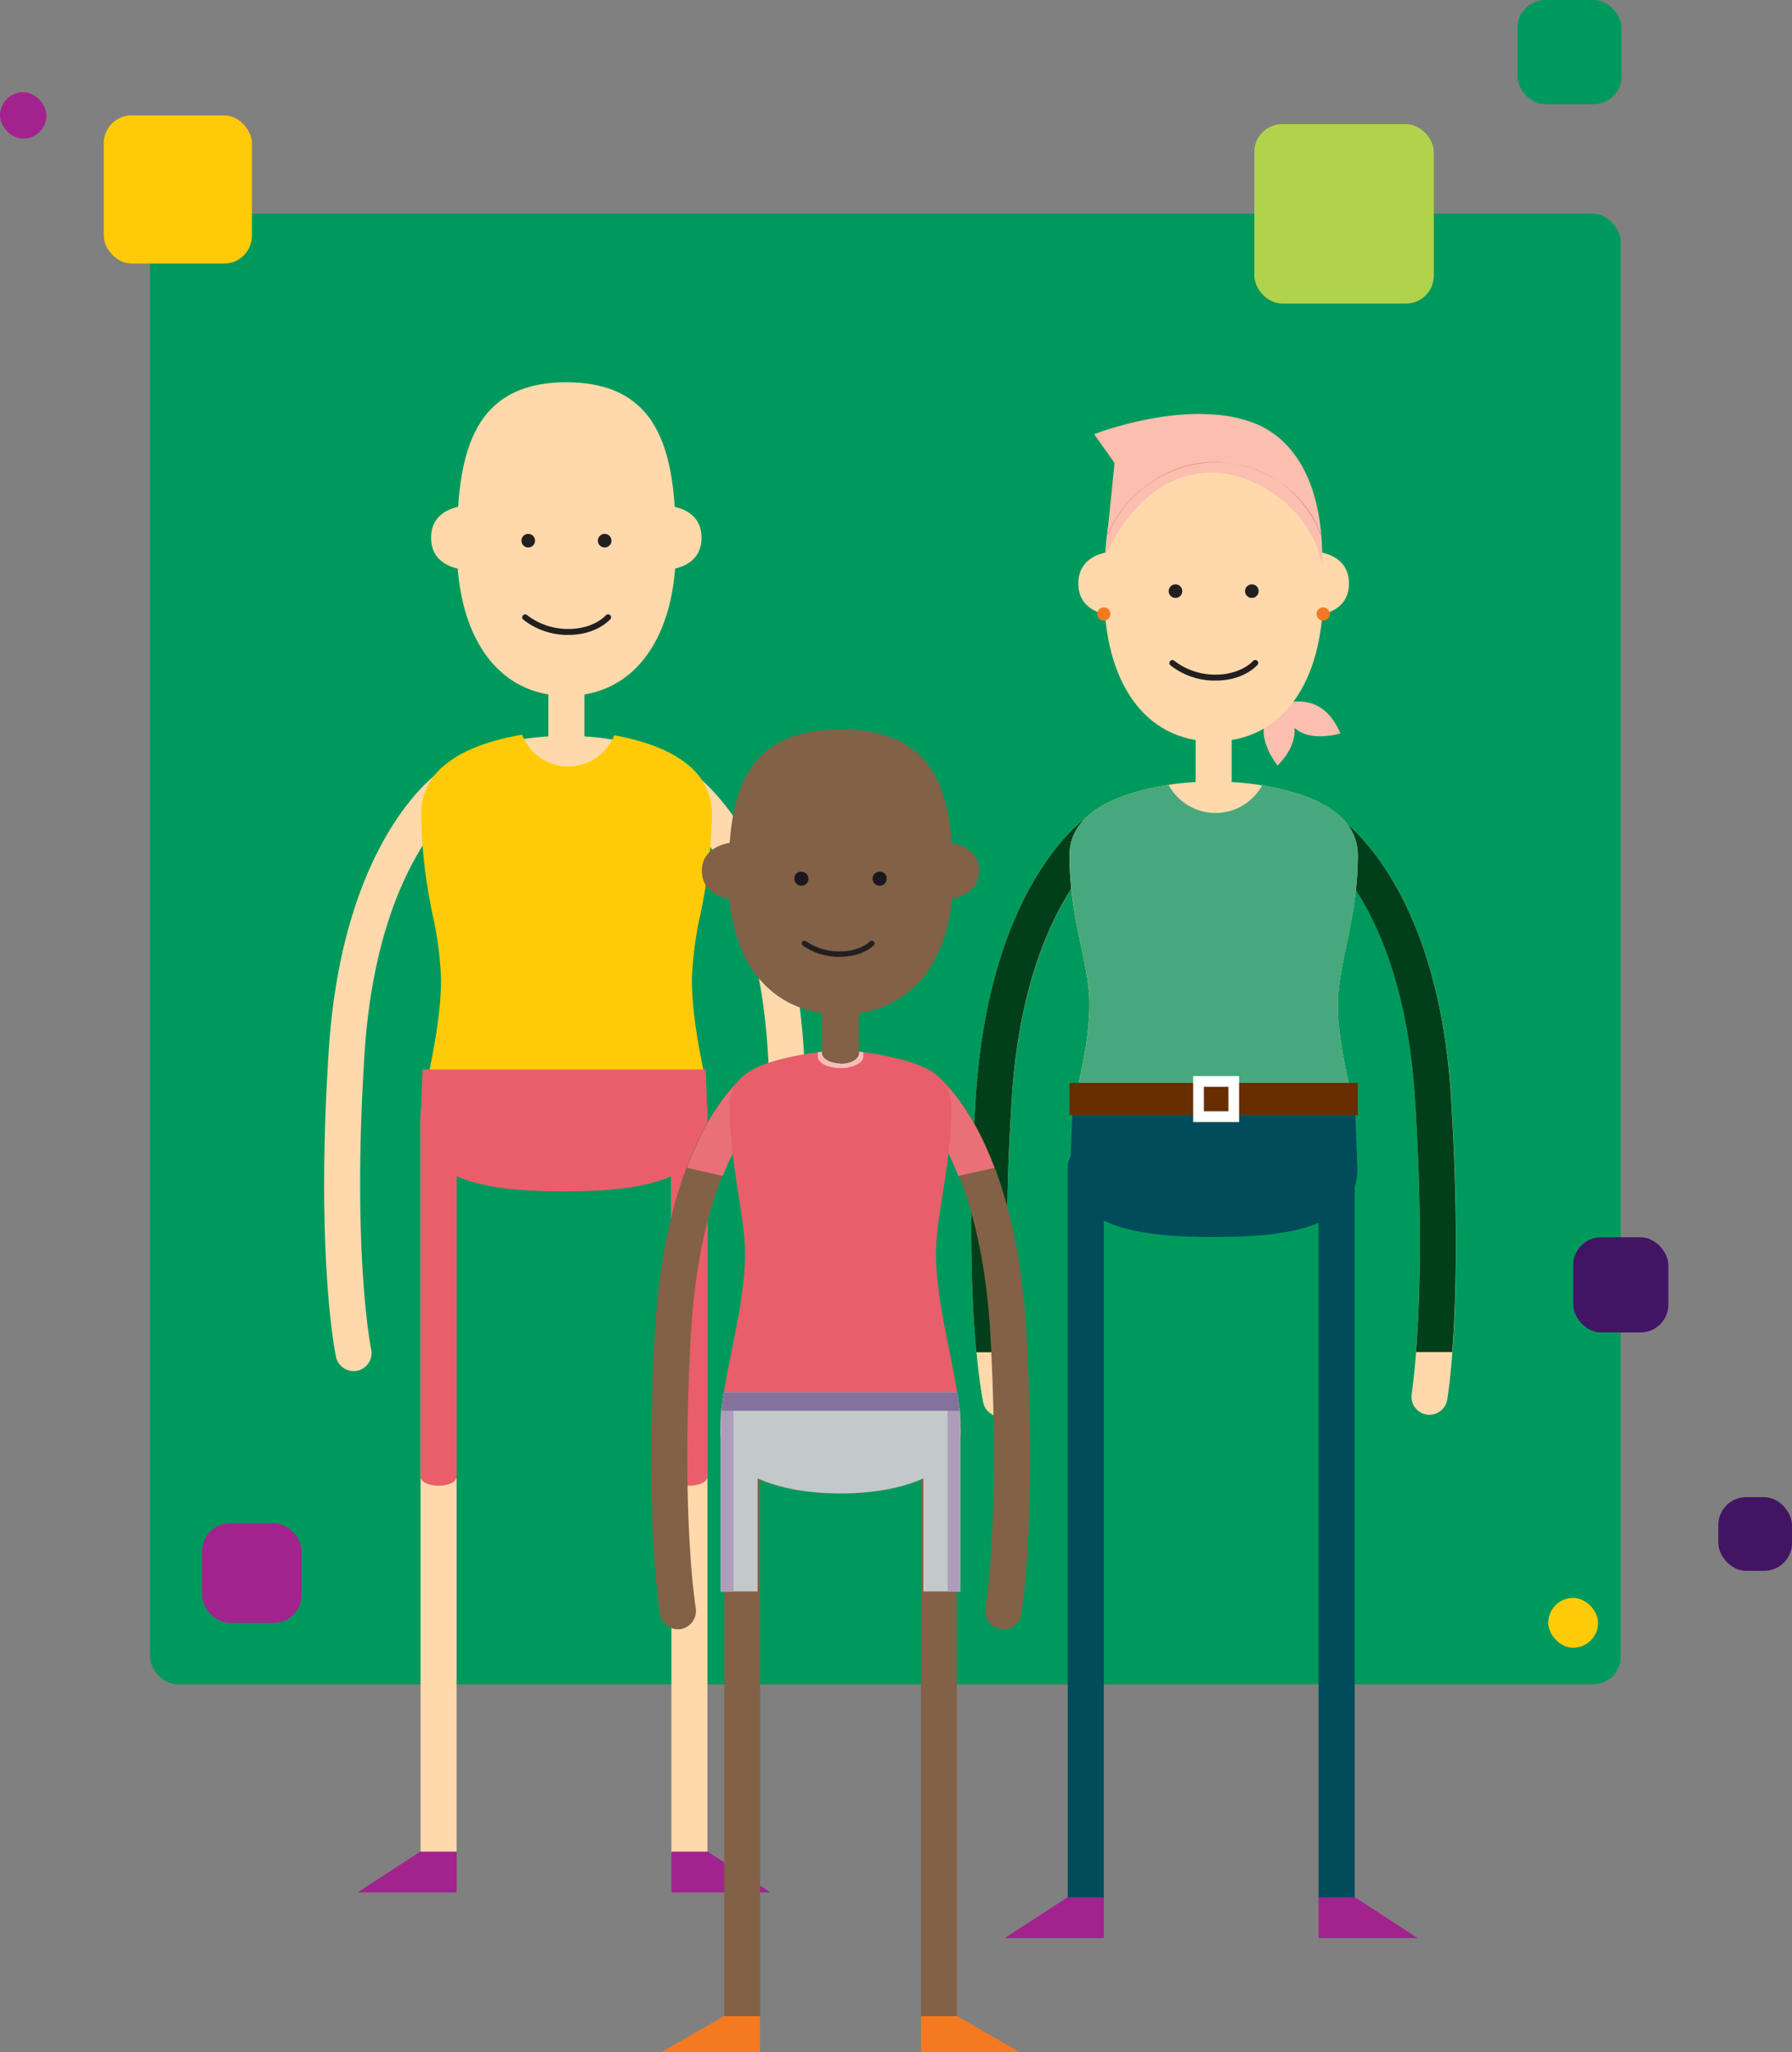 <svg id="Layer_1" data-name="Layer 1" xmlns="http://www.w3.org/2000/svg" viewBox="0 0 337 385.94"><rect x="0" y="0" width="337" height="385.94" fill="#808080" stroke="none"/><defs><style>.cls-1{fill:#00995d;}.cls-2{fill:#b1d34b;}.cls-3{fill:#a3238e;}.cls-4{fill:#411564;}.cls-5{fill:#ffcb08;}.cls-6{fill:#ffd9ab;}.cls-7{fill:#a2238d;}.cls-8{fill:#231f20;}.cls-9{fill:#e95e6a;}.cls-10{fill:#fabfae;}.cls-11{fill:#004c5b;}.cls-12{fill:#003f1a;}.cls-13{fill:#47a87d;}.cls-14{fill:#e16076;}.cls-15{fill:#682e00;}.cls-16{fill:#f47920;}.cls-17{fill:#fff;}.cls-18{fill:#826146;}.cls-19{fill:#e97077;}.cls-20{fill:#e85e6a;}.cls-21{fill:#1b181d;}.cls-22{fill:#c3c8ca;}.cls-23{fill:#f6bdb8;}.cls-24{fill:#ac9ebb;}.cls-25{fill:#84729c;}</style></defs><title>perda-de-peso</title><rect class="cls-1" x="28.21" y="40.21" width="276.58" height="276.58" rx="5.24" ry="5.24" transform="translate(333 357) rotate(180)"/><rect class="cls-1" x="275.57" y="271.78" width="19.59" height="19.59" rx="5.24" ry="5.24" transform="translate(570.73 563.15) rotate(180)"/><rect class="cls-1" x="285.37" width="19.59" height="19.59" rx="5.24" ry="5.24" transform="translate(590.32 19.59) rotate(180)"/><rect class="cls-1" x="284.84" y="47.39" width="9.79" height="9.79" rx="4.9" ry="4.9" transform="translate(579.47 104.58) rotate(-180)"/><rect class="cls-2" x="235.89" y="23.33" width="33.75" height="33.75" rx="5.24" ry="5.24" transform="translate(505.53 80.42) rotate(180)"/><rect class="cls-3" y="17.33" width="8.74" height="8.74" rx="4.37" ry="4.37" transform="translate(8.74 43.41) rotate(-180)"/><rect class="cls-3" x="38.01" y="286.48" width="18.73" height="18.73" rx="5.24" ry="5.24" transform="translate(94.74 591.7) rotate(180)"/><rect class="cls-4" x="295.84" y="232.7" width="17.9" height="17.9" rx="5.24" ry="5.24" transform="translate(609.59 483.3) rotate(180)"/><rect class="cls-4" x="323.14" y="281.57" width="13.86" height="13.86" rx="5.24" ry="5.24" transform="translate(660.14 577.01) rotate(180)"/><rect class="cls-5" x="291.16" y="300.53" width="9.37" height="9.37" rx="4.68" ry="4.68" transform="translate(591.69 610.43) rotate(180)"/><rect class="cls-5" x="19.5" y="21.7" width="27.87" height="27.87" rx="5.24" ry="5.24" transform="translate(66.88 71.27) rotate(180)"/><path class="cls-6" d="M82.48,351.45a3.39,3.39,0,0,1-3.39-3.39V210.79a3.39,3.39,0,0,1,6.78,0V348.06a3.39,3.39,0,0,1-3.39,3.39Z"/><polygon class="cls-7" points="79.03 348.25 85.87 348.25 85.87 355.92 67.23 355.92 79.03 348.25"/><path class="cls-6" d="M129.65,351.45a3.39,3.39,0,0,0,3.39-3.39V210.79a3.39,3.39,0,0,0-6.78,0V348.06a3.39,3.39,0,0,0,3.39,3.39Z"/><polygon class="cls-7" points="133.09 348.25 126.26 348.25 126.26 355.92 144.9 355.92 133.09 348.25"/><path class="cls-6" d="M66.48,257.86a3.38,3.38,0,0,1-3.3-2.69c-.16-.76-3.85-19-1.36-57.53,2.56-39.76,20.24-52.13,21-52.63a3.38,3.38,0,0,1,1.89-.58h43.25a3.38,3.38,0,0,1,1.82.54c.77.49,18.79,12.49,21.36,52.3,2.48,38.52-.58,56.66-.71,57.42a3.38,3.38,0,0,1-6.66-1.16c0-.28,3-18.35.62-55.82-2-31.65-14.46-43.91-17.58-46.51H85.88c-3.09,2.7-15.28,15.26-17.32,46.89-2.42,37.51,1.2,55.54,1.24,55.71a3.38,3.38,0,0,1-2.62,4,3.52,3.52,0,0,1-.69.07"/><path class="cls-6" d="M106.52,144.27a3.39,3.39,0,0,1-3.39-3.39V128.46a3.39,3.39,0,1,1,6.78,0v12.42a3.39,3.39,0,0,1-3.39,3.39Z"/><path class="cls-6" d="M87,107.07s-5.93-.34-5.93-5.93S87,95.21,87,95.21Z"/><path class="cls-6" d="M126,107.07s5.93-.34,5.93-5.93S126,95.21,126,95.21Z"/><path class="cls-6" d="M127.11,103c0,16.46-7.48,27.88-20.59,27.88S85.93,119.44,85.93,103s2.16-31.1,20.59-31.1S127.11,86.51,127.11,103Z"/><path class="cls-8" d="M106.91,119.41a13.4,13.4,0,0,1-8.54-2.9.56.56,0,0,1,.75-.83h0a12.51,12.51,0,0,0,7.8,2.61c4.75,0,7-2.53,7-2.55a.56.56,0,0,1,.86.72C114.64,116.58,112.21,119.41,106.91,119.41Z"/><circle class="cls-8" cx="113.71" cy="101.69" r="1.28"/><circle class="cls-8" cx="99.34" cy="101.69" r="1.28"/><path class="cls-6" d="M80.76,202.43h51.52a89.76,89.76,0,0,1-2.4-18.11c0-8.33,3.75-17.67,3.75-30.65,0-7.11-5.77-12.59-19.66-14.76a54.18,54.18,0,0,0-14.9,0c-13.89,2.16-19.67,7.65-19.67,14.76,0,13,3.75,22.32,3.75,30.65A89.62,89.62,0,0,1,80.76,202.43Z"/><path class="cls-5" d="M133.64,153.15c0-6.89-5.32-12.28-18-14.64A9.52,9.52,0,0,1,98,138.4c-13.14,2.3-18.63,7.74-18.63,14.75,0,13.12,3.75,22.56,3.75,31a91.52,91.52,0,0,1-2.4,18.3h51.52a91.67,91.67,0,0,1-2.4-18.3C129.89,175.7,133.64,166.27,133.64,153.15Z"/><path class="cls-5" d="M132.56,202.66H80.48l.06-.27c1.24-6,2.4-12.3,2.4-18.26a66.54,66.54,0,0,0-1.56-12,98.19,98.19,0,0,1-2.19-18.95,11.71,11.71,0,0,1,4.47-9.31c3.15-2.64,8-4.54,14.35-5.66l.17,0,.07.15a9.3,9.3,0,0,0,17.18.11l.07-.15.17,0c6.16,1.14,10.83,3.05,13.88,5.67a11.68,11.68,0,0,1,4.32,9.19,98.25,98.25,0,0,1-2.19,18.95,66.61,66.61,0,0,0-1.56,12c0,6,1.15,12.3,2.39,18.26ZM81,202.21h51a91.39,91.39,0,0,1-2.34-18.08A66.89,66.89,0,0,1,131.23,172a97.89,97.89,0,0,0,2.18-18.86,11.25,11.25,0,0,0-4.17-8.85c-3-2.54-7.5-4.4-13.5-5.54a9.73,9.73,0,0,1-17.84-.11c-6.21,1.1-10.9,3-14,5.53a11.28,11.28,0,0,0-4.31,9A97.81,97.81,0,0,0,81.81,172a66.84,66.84,0,0,1,1.57,12.12A91.24,91.24,0,0,1,81,202.21Z"/><path class="cls-9" d="M79.09,211.07c-.18,11.35,13.39,13,27,13s27.15-1.7,27-13l-.38-9.92H79.47Z"/><path class="cls-9" d="M82.48,279.43c-1.87,0-3.39-.76-3.39-1.7V209.1c0-.94,1.52-1.69,3.39-1.69s3.39.76,3.39,1.69v68.64c0,.94-1.52,1.7-3.39,1.7Z"/><path class="cls-9" d="M129.65,279.43c1.87,0,3.39-.76,3.39-1.7V209.1c0-.94-1.52-1.69-3.39-1.69s-3.39.76-3.39,1.69v68.64c0,.94,1.52,1.7,3.39,1.7Z"/><path class="cls-10" d="M241.68,132.18c1.3,2.05,3.88,6.43-1.42,11.8C240.26,144,233.51,135.71,241.68,132.18Z"/><path class="cls-10" d="M241.68,132.18c2.39-.43,7.42-1.17,10.4,5.76C252.08,137.94,241.87,141.08,241.68,132.18Z"/><path class="cls-11" d="M204.19,360a3.39,3.39,0,0,1-3.39-3.39V219.38a3.39,3.39,0,0,1,6.78,0V356.66a3.39,3.39,0,0,1-3.39,3.39Z"/><polygon class="cls-7" points="200.75 356.84 207.58 356.84 207.58 364.51 188.94 364.51 200.75 356.84"/><path class="cls-11" d="M251.36,360a3.39,3.39,0,0,0,3.39-3.39V219.38a3.39,3.39,0,0,0-6.78,0V356.66a3.39,3.39,0,0,0,3.39,3.39Z"/><polygon class="cls-7" points="254.81 356.84 247.97 356.84 247.97 364.51 266.61 364.51 254.81 356.84"/><path class="cls-6" d="M188.2,266.45a3.38,3.38,0,0,1-3.3-2.69c-.16-.76-3.85-19-1.36-57.53,2.56-39.76,20.24-52.13,21-52.63a3.38,3.38,0,0,1,1.89-.58h43.25a3.38,3.38,0,0,1,1.82.54c.77.49,18.79,12.49,21.36,52.3,2.48,38.52-.58,56.66-.71,57.42a3.38,3.38,0,0,1-6.66-1.16c0-.28,3-18.35.62-55.82-2-31.65-14.46-43.91-17.58-46.51H207.59c-3.09,2.7-15.28,15.26-17.32,46.89-2.42,37.51,1.2,55.54,1.24,55.71a3.38,3.38,0,0,1-2.62,4,3.52,3.52,0,0,1-.69.07"/><path class="cls-12" d="M251.48,153.56a3.39,3.39,0,0,0-1.82-.54H206.41a3.38,3.38,0,0,0-1.89.58c-.75.51-18.43,12.87-21,52.63-1.49,23.18-.76,39,.1,48.09h6.81c-.85-8.67-1.67-24.42-.17-47.65,2-31.62,14.23-44.19,17.32-46.89h40.92c3.12,2.6,15.54,14.87,17.58,46.51,1.52,23.53.9,39.4.22,48h6.8c.69-9,1.24-24.92-.27-48.46-2.56-39.81-20.59-51.81-21.35-52.3"/><path class="cls-6" d="M228.24,152.86a3.39,3.39,0,0,1-3.39-3.39V137.05a3.39,3.39,0,1,1,6.78,0v12.42a3.39,3.39,0,0,1-3.39,3.39Z"/><path class="cls-6" d="M208.72,115.67s-5.93-.34-5.93-5.93,5.93-5.93,5.93-5.93Z"/><path class="cls-6" d="M247.75,115.67s5.93-.34,5.93-5.93-5.93-5.93-5.93-5.93Z"/><path class="cls-6" d="M248.83,111.57c0,16.46-7.48,27.88-20.59,27.88S207.65,128,207.65,111.57s2.16-31.1,20.59-31.1S248.83,95.1,248.83,111.57Z"/><path class="cls-8" d="M228.62,128a13.4,13.4,0,0,1-8.54-2.9.56.56,0,0,1,.75-.83h0a12.51,12.51,0,0,0,7.8,2.61c4.75,0,7-2.53,7-2.55a.56.56,0,0,1,.86.72C236.35,125.17,233.93,128,228.62,128Z"/><circle class="cls-8" cx="235.42" cy="111.18" r="1.28"/><circle class="cls-8" cx="221.06" cy="111.18" r="1.28"/><path class="cls-6" d="M202.48,205.3H254c-1.28-5.52-2.4-11.13-2.4-16.49,0-7.59,3.75-16.09,3.75-27.91,0-6.47-5.77-11.47-19.66-13.44a59.45,59.45,0,0,0-14.9,0c-13.89,2-19.67,7-19.67,13.44,0,11.82,3.75,20.32,3.75,27.91C204.88,194.17,203.75,199.78,202.48,205.3Z"/><path class="cls-13" d="M255.35,160.9c0-6.21-5.32-11.06-18-13.18a10,10,0,0,1-17.58-.1c-13.14,2.07-18.63,7-18.63,13.28,0,11.82,3.75,20.32,3.75,27.91,0,5.36-1.12,11-2.4,16.49H254c-1.28-5.52-2.4-11.13-2.4-16.49C251.6,181.22,255.35,172.72,255.35,160.9Z"/><path class="cls-10" d="M205.76,81.66s17.22-6.78,29.66-2.25c8.27,3,13.72,12.09,13.2,27.56-.87-13.78-26.82-31.4-40.79-2.47l1.77-17.41Z"/><path class="cls-14" d="M248.51,101a0,0,0,0,1,0,0,21.06,21.06,0,0,0-19.34-14.08h-.7a22.47,22.47,0,0,0-20.16,13.73,0,0,0,0,1-.07,0,22.45,22.45,0,0,1,8.32-10,21.54,21.54,0,0,1,12.61-3.77,22.2,22.2,0,0,1,11.78,4,20.05,20.05,0,0,1,7.63,10.17,0,0,0,0,1,0,0Z"/><rect class="cls-15" x="201.12" y="203.67" width="54.23" height="6.06"/><circle class="cls-16" cx="207.58" cy="115.48" r="1.24"/><circle class="cls-16" cx="248.83" cy="115.48" r="1.24"/><path class="cls-11" d="M201.27,219.66c-.18,11.35,13.39,13,27,13s27.15-1.7,27-13l-.38-9.92H201.65Z"/><rect class="cls-17" x="224.38" y="202.39" width="8.64" height="8.64"/><rect class="cls-15" x="226.4" y="204.4" width="4.61" height="4.61"/><path class="cls-18" d="M139.57,382.39a3.48,3.48,0,0,1-3.37-3.59V261.93a3.38,3.38,0,1,1,6.74,0V378.8a3.49,3.49,0,0,1-3.37,3.59"/><path class="cls-18" d="M176.57,382.39a3.48,3.48,0,0,1-3.37-3.59V261.93a3.38,3.38,0,1,1,6.74,0V378.8a3.48,3.48,0,0,1-3.37,3.59"/><polygon class="cls-16" points="136.14 379.18 142.94 379.18 142.94 385.94 124.4 385.94 136.14 379.18"/><polygon class="cls-16" points="179.99 379.18 173.19 379.18 173.19 385.94 191.73 385.94 179.99 379.18"/><path class="cls-18" d="M176.45,202.91a3.38,3.38,0,0,0-2.06-.7h-33a3.39,3.39,0,0,0-2.12.75c-.58.47-14.2,11.87-16.16,48.17-1.89,35.16.92,51.74,1,52.43a3.43,3.43,0,0,0,3.36,2.87,3.57,3.57,0,0,0,.6-.05,3.47,3.47,0,0,0,2.76-4c0-.16-2.79-16.47-.94-50.84,1.5-27.89,10.22-39.48,12.84-42.36h30.25a26,26,0,0,1,2.75,3.52l1.68-8.84A12.26,12.26,0,0,0,176.45,202.91Z"/><path class="cls-19" d="M141.47,202.21a3.39,3.39,0,0,0-2.12.75c-.36.29-5.69,4.76-10.18,16.68l6.76,1.54c2.72-6.89,5.61-10.57,6.93-12h29v-6.94Z"/><path class="cls-18" d="M139.72,202.91a3.38,3.38,0,0,1,2.06-.7h33a3.39,3.39,0,0,1,2.12.75c.58.47,14.2,11.87,16.16,48.17,1.89,35.16-.92,51.74-1,52.43a3.43,3.43,0,0,1-3.36,2.87,3.57,3.57,0,0,1-.6-.05,3.47,3.47,0,0,1-2.76-4c0-.16,2.79-16.47.94-50.84-1.5-27.89-10.22-39.48-12.84-42.36H143.11a26,26,0,0,0-2.75,3.52l-1.68-8.84A12.26,12.26,0,0,1,139.72,202.91Z"/><path class="cls-19" d="M174.69,202.21a3.39,3.39,0,0,1,2.12.75c.36.29,5.69,4.76,10.18,16.68l-6.76,1.54c-2.72-6.89-5.61-10.57-6.93-12h-29v-6.94Z"/><path class="cls-20" d="M180.66,269.37c0,6.86-9.29,11.5-22.6,11.5s-22.6-4.64-22.6-11.5c0-9.78,4.65-22.36,4.65-33.68,0-6.9-2.88-16.71-2.88-27.46,0-5.89,4.43-8.35,15.11-10.14a38.66,38.66,0,0,1,11.45,0c10.67,1.79,15.11,4.25,15.11,10.14,0,10.75-2.88,20.56-2.88,27.46,0,11.32,4.65,23.9,4.65,33.68"/><path class="cls-18" d="M138.07,169.18s-6.08-.31-6.08-5.39,6.08-5.39,6.08-5.39Z"/><path class="cls-18" d="M178.05,169.18s6.08-.31,6.08-5.39-6.08-5.39-6.08-5.39Z"/><path class="cls-18" d="M179.16,165.45c0,15-7.66,25.35-21.09,25.35S137,180.43,137,165.45s2.21-28.28,21.09-28.28,21.09,13.31,21.09,28.28"/><path class="cls-21" d="M166.73,165.1a1.32,1.32,0,1,1-1.31-1.16,1.24,1.24,0,0,1,1.31,1.16"/><path class="cls-21" d="M149.4,165.1a1.32,1.32,0,1,0,1.31-1.16,1.24,1.24,0,0,0-1.31,1.16"/><path class="cls-22" d="M136.15,261.86a49.53,49.53,0,0,0-.69,7.51c0,6.86,9.29,11.5,22.6,11.5s22.6-4.64,22.6-11.5a49.36,49.36,0,0,0-.69-7.51Z"/><path class="cls-23" d="M162.35,198.73v-.84a40.61,40.61,0,0,0-8.56,0v.84c0,1.19,1.91,2.16,4.28,2.16s4.28-1,4.28-2.16"/><path class="cls-18" d="M158.06,200c-1.92,0-3.47-.87-3.47-1.95V189c0-1.08,1.55-1.95,3.47-1.95s3.47.87,3.47,1.95v9.12c0,1.08-1.55,1.95-3.47,1.95"/><path class="cls-22" d="M139,264a3.59,3.59,0,0,0-3.47,3.7v31.61h6.94V267.74A3.59,3.59,0,0,0,139,264"/><path class="cls-22" d="M177.11,264a3.59,3.59,0,0,0-3.47,3.7v31.61h6.94V267.74a3.59,3.59,0,0,0-3.47-3.7"/><path class="cls-24" d="M137.93,262.34a3.87,3.87,0,0,0-2.39,3.69v33.33h2.39Z"/><path class="cls-24" d="M178.2,262.34v37h2.39V266a3.87,3.87,0,0,0-2.39-3.68"/><path class="cls-25" d="M180.43,265.33q-.18-1.7-.46-3.47H136.15q-.28,1.77-.45,3.47Z"/><path class="cls-8" d="M157.93,179.95a11.67,11.67,0,0,1-7-2.15.51.51,0,0,1,.64-.79,10.86,10.86,0,0,0,6.36,1.92c3.91,0,5.67-1.86,5.69-1.87a.51.51,0,0,1,.74.69c-.08.09-2.08,2.2-6.43,2.2Z"/></svg>
